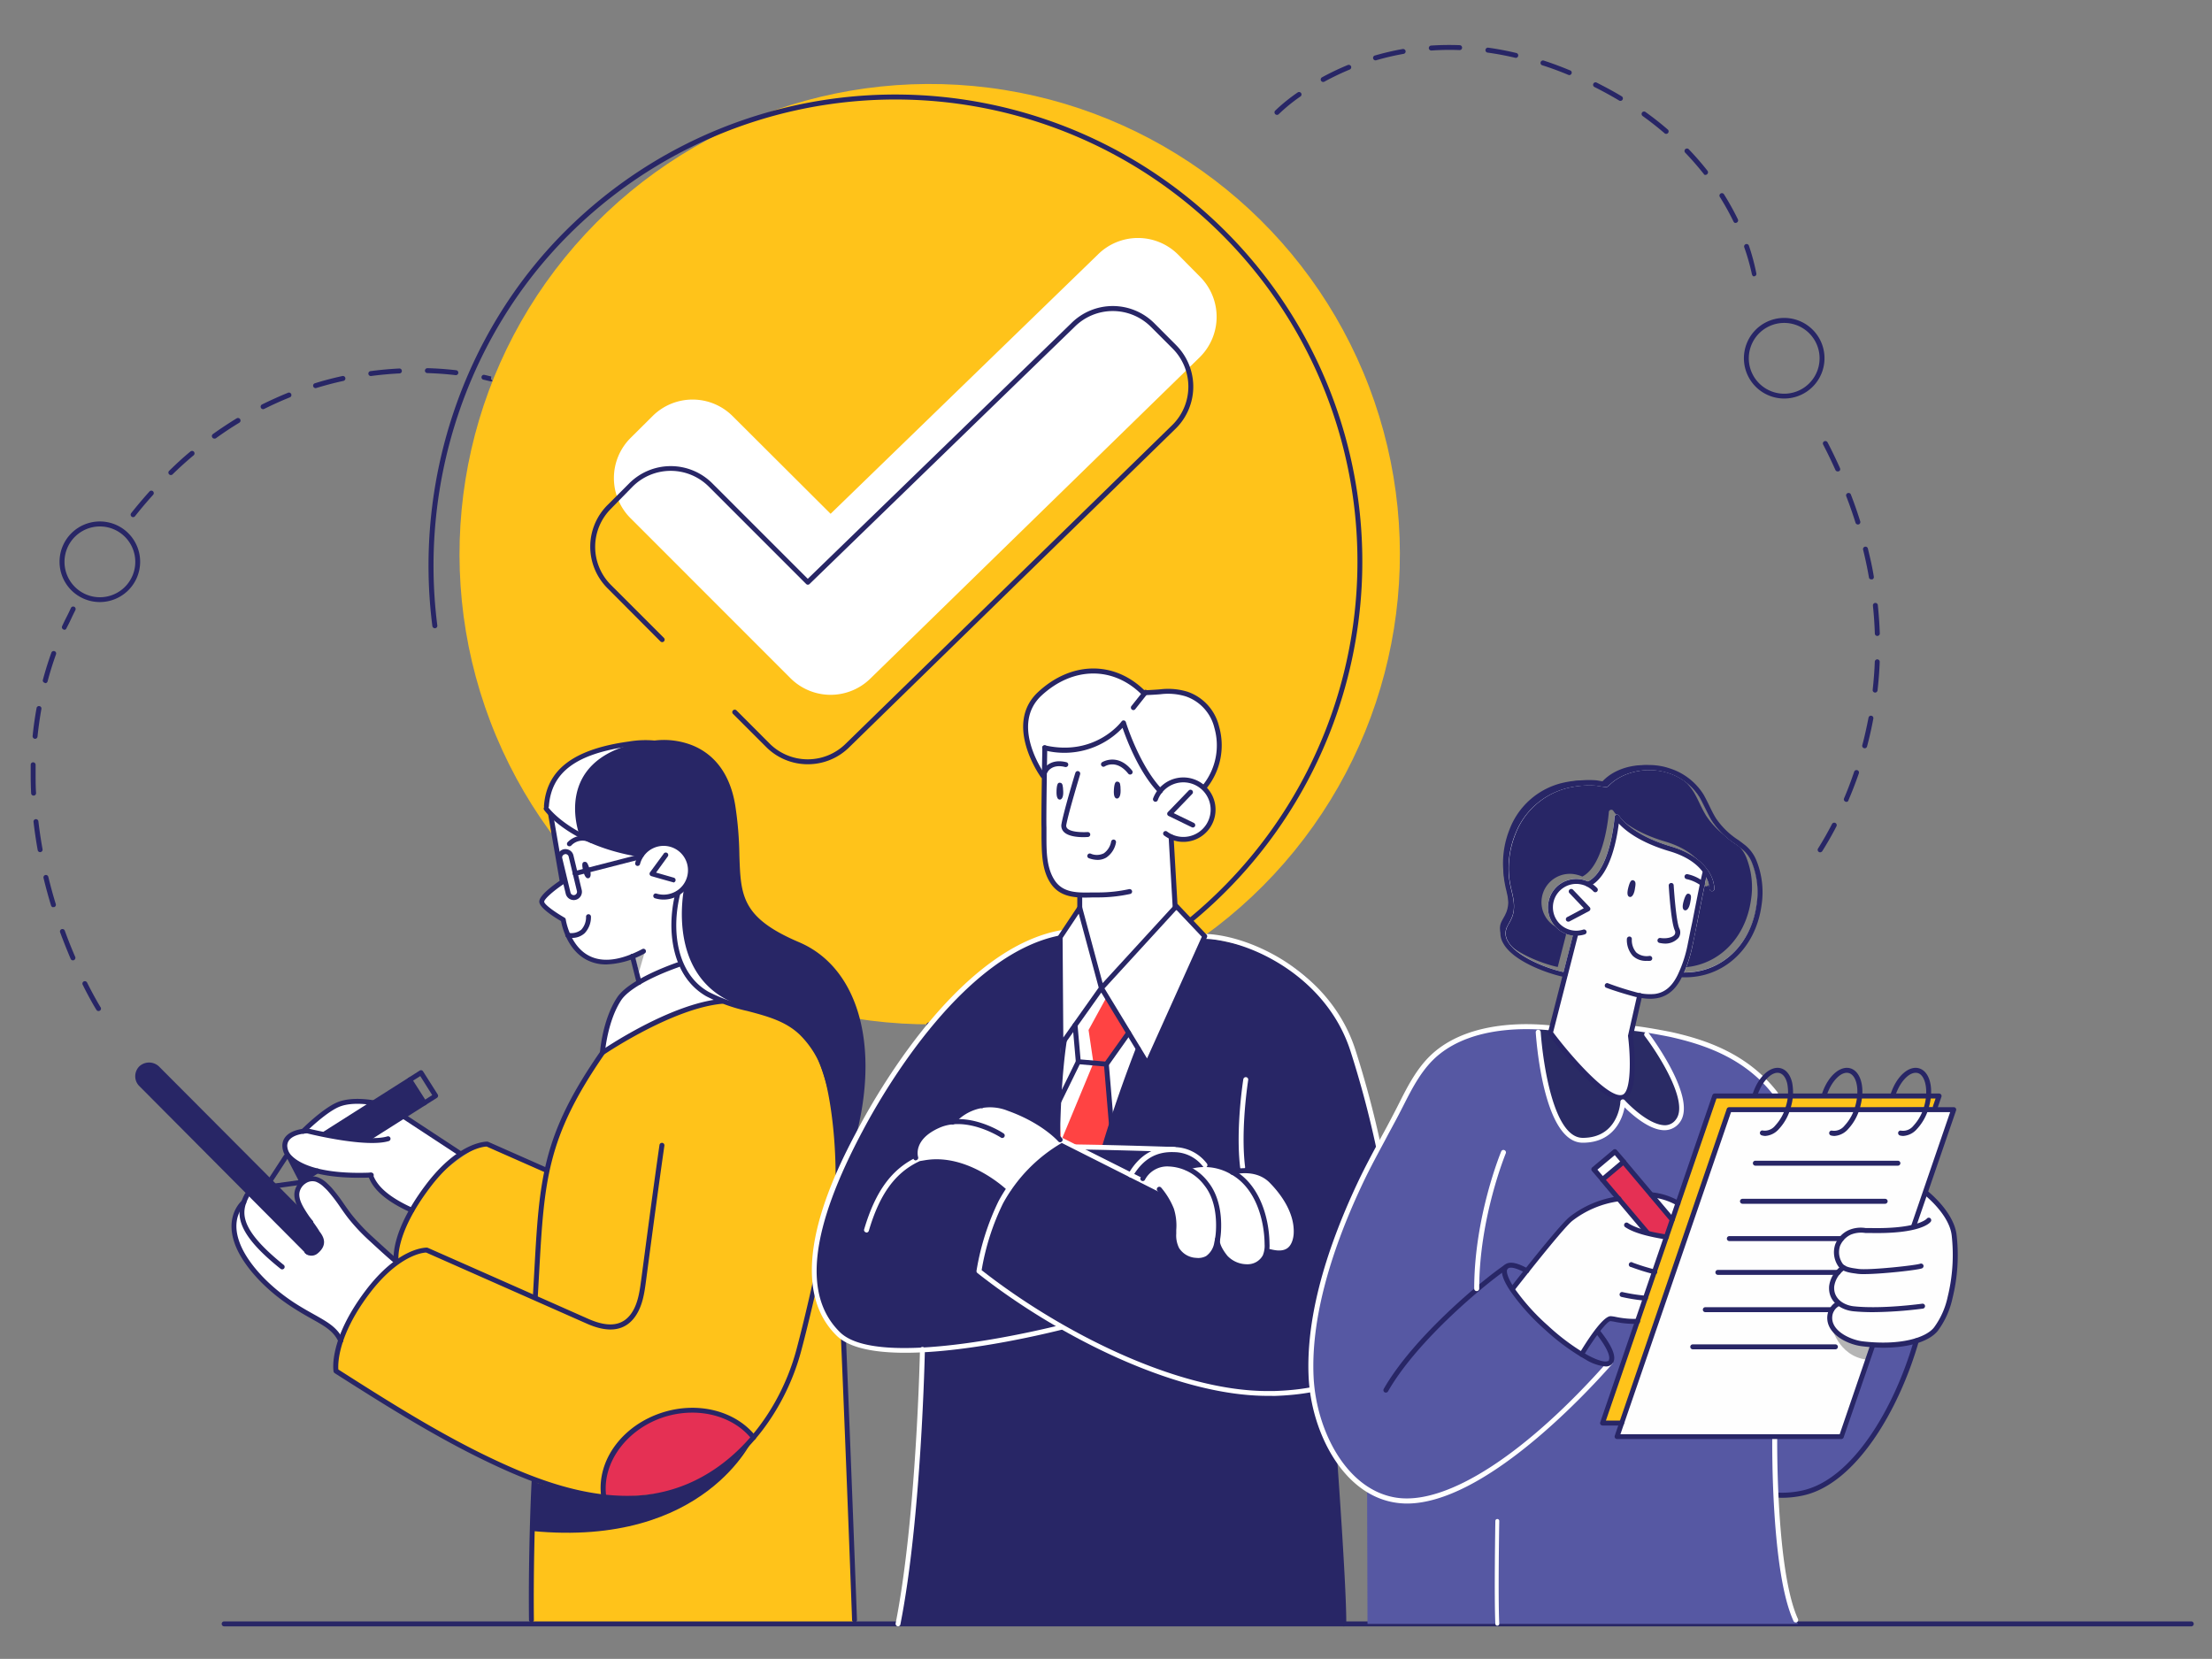 <?xml version="1.0" encoding="utf-8"?>

<svg id="Layer_1" data-name="Layer 1" xmlns="http://www.w3.org/2000/svg" viewBox="0 0 500 374.98"><rect x="0" y="0" width="500" height="374.98" fill="#808080" stroke="none"/><defs><style>.cls-1{fill:#ffc31a;}.cls-2{fill:#282666;}.cls-3{fill:#fff;}.cls-4{fill:#ff4343;}.cls-5{fill:#e53054;}.cls-6{fill:#b5b5b5;}.cls-7{fill:#fefefe;}.cls-8{fill:#5658a3;}.cls-9{fill:#2a2b65;}</style></defs><circle class="cls-1" cx="210.14" cy="125.25" r="106.28" transform="translate(53.11 312.84) rotate(-80.86)"/><path class="cls-2" d="M97.89,141.83a.52.52,0,0,1-.16-.33c-4.2-32.88,7-66.23,30-89.21A105.56,105.56,0,1,1,210,232.21a.54.54,0,0,1-.59-.51.57.57,0,0,1,.51-.6,104.44,104.44,0,1,0-81.39-178c-22.74,22.74-33.83,55.74-29.68,88.28a.55.55,0,0,1-.48.62A.53.53,0,0,1,97.89,141.83Z"/><path class="cls-1" d="M163.16,226.34s-15.25,3.23-27,11.58c0,0-10.45,14.46-12.71,26.6l-14.22-5.91s-19.11,9-19.69,26.52c0,0-14.82,14.12-13.61,24.78,0,0,31.64,20.6,45,24.39l-.87,32.76h73.06s-1.55-52.37-2.26-58.59-.43-43.56-2-53.48-2.14-18.29-9.36-22.87S164.47,227,163.16,226.34Z"/><path class="cls-2" d="M239.28,211.4s-14.51-2.18-38.14,32.67S185.72,296,185.72,296s2,11.88,22.77,9.12c0,0-.22,15.28-1.42,28.62S203,367.06,203,367.06H303.75l-3.26-54s14.39-2.74,15-21.32-6.71-45.79-8.37-51.18-6.81-20.77-22.71-25.8S246.12,209.41,239.28,211.4Z"/><path class="cls-3" d="M165.62,94.08a12.81,12.81,0,0,0-18.14,0L142.53,99a12.81,12.81,0,0,0,0,18.14l36.15,36.16a12.83,12.83,0,0,0,18.14,0l74.43-72.61a12.83,12.83,0,0,0,0-18.14l-4.95-5a12.84,12.84,0,0,0-18.15,0l-60.4,58.59Z"/><path class="cls-3" d="M124.31,183.78l2.8,15.58s-4.55,3.31-4.66,4.45,4.66,4.38,4.66,4.38,2.37,13.16,15.86,8.31l1.47,5.2,9.15-3.65s-2.15-8.67-.44-15.7a7.4,7.4,0,0,0,2.31-8.19c-1.59-5.39-8.76-4-10.46-1.24l-.91.35S129.45,190.05,124.31,183.78Z"/><path class="cls-3" d="M89.56,285.13s-9.13-7.52-12.38-12.85-6.21-6.74-8.64-5-1.06,6,.61,8,5.64,6.6,2.29,7.7c0,0-.85,1.06-3.16-1.26l-12-12a10.46,10.46,0,0,0-1.54,3.47s-2.34,1-1.82,5.11,3.27,10.24,10.83,15S76.56,300.72,77,303C77,303,82,290.65,89.56,285.13Z"/><path class="cls-3" d="M265.91,204.88l-1.19-15.74s6.81,2.4,9.17-4.09-3.72-9.22-6.88-8.77a7.79,7.79,0,0,0-4.76,2.5A39.31,39.31,0,0,1,254,163.4s-7.38,9.18-17.71,5.66c0,0-.37,15.27-.29,19.22s-1.66,13.15,8.09,14l0,2.91,5.11,17.91Z"/><path class="cls-3" d="M239.64,257.65a22,22,0,0,0-10.83-6.79c-6.72-1.66-12-.33-13,2.18,0,0-10.37,1.89-8.57,9.13,0,0,4-1.61,10.26.25a27,27,0,0,1,10.57,6.23S234,260.31,239.64,257.65Z"/><path class="cls-3" d="M258.24,266.56s2-5.2,10-2.58c0,0,6.27-2,10.91,1.33,0,0,2.7-1.28,6.67.39s6.36,8.64,7.2,11.46-1.06,7.69-6.12,5.71l-.44-.12a4.27,4.27,0,0,1-4.84,3.57c-4.29-.37-6.33-5.08-6.33-5.08s-1.17,4.24-4.88,3.67a5.55,5.55,0,0,1-4.95-4.37c-.09-1,.19-5.14-.23-6.2s-3.31-5.77-3.31-5.77Z"/><path class="cls-3" d="M103.87,261.06l-13-8.54-8,5.07-9.3-1.42,11.19-7.23s-5.56-.89-8.35.77a80.67,80.67,0,0,0-7.77,5.92s-3.74.48-4.21,3,2.69,5.22,7.76,6.07a93.06,93.06,0,0,0,11.6.93,19,19,0,0,0,8.84,7.95s4.7-6.47,6.13-7.91S103.87,261.06,103.87,261.06Z"/><polygon class="cls-3" points="244.07 205.22 239.28 211.4 239.82 236.15 239.06 256.82 243.23 259.39 249.95 259.21 257.3 237.09 259.25 240.54 272.37 211.18 264.39 203.06 244.07 205.22"/><polygon class="cls-4" points="249.19 223.13 243.09 232.56 244.05 239.98 239.82 247.98 239.4 257.03 243.23 259.39 249.95 259.21 251.38 254.89 251.22 253.09 249.95 239.98 254.92 233.46 249.19 223.13"/><path class="cls-3" d="M272.32,177.75s4-3.4,2.87-10.69-2.43-11.73-16.77-10.49c0,0-5.67-7-14.3-4.63s-11.52,7.21-12.28,11.57,3.91,11.86,3.91,11.86l-.11-6.34S247.16,172,254,163.4c0,0,4.36,12.44,8.29,15.38C262.25,178.78,265.37,173.71,272.32,177.75Z"/><path class="cls-2" d="M192.11,259.39s4.09-12.54,2.52-24.2-6.41-19.42-14.65-21.87-12-8.43-13.09-12.51-.08-14.12-2-22-8.63-11.49-16.91-10.88c0,0-22.64-2.3-24.49,14.82,0,0,6.08,7.89,20.65,10.5l.66-.1s1.36-2.3,5.07-2.44A5.9,5.9,0,0,1,156,196.4c.16,3-2.69,5.37-2.69,5.37a29.89,29.89,0,0,0-1,11,15.75,15.75,0,0,0,11.22,13.71c6.55,1.86,17.19,3.12,20.65,11.2a63.26,63.26,0,0,1,4.95,20.69c.1,4.06.28,6.85.28,6.85Z"/><path class="cls-2" d="M64.94,261.91l2.75,5.3,3.85-2.65s-5.78-2.49-6.15-3.07S64.94,261.91,64.94,261.91Z"/><path class="cls-2" d="M82.44,257.73l13.48-8.43-3.51-5.22-19.08,12.4S80.59,258,82.44,257.73Z"/><path class="cls-5" d="M136.33,338.36s-.8-14.34,13.56-18.45S170.3,325,170.3,325s-7.85,9.92-17,11.8A77.15,77.15,0,0,1,136.33,338.36Z"/><path class="cls-2" d="M68.54,274.41l-33-32.91s-2.27-1.46-3.64,0,0,3.64,0,3.64l37.8,37.94a4.41,4.41,0,0,0,2.55-.95c.92-.89.08-2.86-.21-3.36S68.54,274.41,68.54,274.41Z"/><path class="cls-3" d="M153.59,218.05s-11,3.58-13.09,6.7-4.32,13.17-4.32,13.17,14.81-10.1,27-11.58C163.16,226.34,156,224.71,153.59,218.05Z"/><polygon class="cls-6" points="143.35 215.99 145.88 214.72 144.44 219.68 143.35 215.99"/><path class="cls-2" d="M170.3,325s-10.76,24.87-50,21.07l.42-11.11s13.24,4.68,24.58,3.41S167.6,330.53,170.3,325Z"/><path class="cls-3" d="M144.46,167.86c-6.43.14-19.63,2-21,14.91a26.12,26.12,0,0,0,7.48,5.89C131,188.67,124.56,172,144.46,167.86Z"/><path class="cls-3" d="M169.93,228c-20.39-4.63-15.22-27.6-15.22-27.6l-.35.29a9.21,9.21,0,0,1-1,1.1,29.89,29.89,0,0,0-1,11,15.75,15.75,0,0,0,11.22,13.71c2.76.78,6.25,1.47,9.62,2.6A13.86,13.86,0,0,0,169.93,228Z"/><polygon class="cls-3" points="249.95 225.71 246.06 232.82 247.16 240.28 239.82 257.97 239.28 248.15 243.74 239.86 242.82 232.12 249.06 223.53 249.95 225.71"/><path class="cls-2" d="M82.85,258.15a.56.56,0,0,1-.3-1l12.61-8-2.72-4.28-18.59,11.8a.56.56,0,0,1-.77-.18.54.54,0,0,1,.17-.76l19.06-12.1a.55.55,0,0,1,.77.17L96.4,249a.57.57,0,0,1,.07.42.53.53,0,0,1-.25.35l-13.07,8.29A.55.55,0,0,1,82.85,258.15Z"/><path class="cls-2" d="M95.92,249.86a.56.56,0,0,1-.3-1l2.08-1.32L95,243.24l-2.07,1.31a.56.56,0,0,1-.6-.94L94.86,242a.55.55,0,0,1,.77.17l3.31,5.22a.56.56,0,0,1,.07.42.55.55,0,0,1-.25.35l-2.54,1.61A.55.55,0,0,1,95.92,249.86Z"/><path class="cls-2" d="M62.41,268.59a.56.56,0,0,1-.07-1.11l5-.69,4.07-2.58a.56.56,0,0,1,.77.17.57.57,0,0,1-.18.77l-4.17,2.64a.35.35,0,0,1-.22.08l-5.1.71Z"/><path class="cls-2" d="M61.19,267.28a.55.55,0,0,1-.46-.86l3.41-5.24a.56.56,0,0,1,.77-.16.55.55,0,0,1,.16.77L61.66,267A.57.57,0,0,1,61.19,267.28Z"/><path class="cls-2" d="M81.15,266.22c-10.23,0-14.34-2.52-15.91-4.11a4.31,4.31,0,0,1-1.42-3.25c.19-3.68,5.45-3.78,5.67-3.79s13.17,3.28,18.07,1.8a.55.55,0,1,1,.32,1.06c-5,1.52-17.25-1.44-18.44-1.74-.56,0-4.38.26-4.51,2.73a3.28,3.28,0,0,0,1.1,2.41c1.27,1.28,5.58,4.23,17.87,3.72a.57.57,0,0,1,.58.54.56.56,0,0,1-.54.57C83,266.21,82,266.22,81.15,266.22Z"/><path class="cls-2" d="M68.54,256.27a.54.54,0,0,1-.39-.16.56.56,0,0,1,0-.79c.19-.19,4.67-4.67,8-6.12s8.17-.51,8.37-.47a.56.56,0,0,1,.43.66.55.55,0,0,1-.66.43s-4.61-.93-7.7.4-7.63,5.84-7.67,5.89A.57.57,0,0,1,68.54,256.27Z"/><path class="cls-2" d="M103.87,261.21a.52.52,0,0,1-.31-.1l-12.69-8.33a.55.55,0,0,1-.16-.77.57.57,0,0,1,.77-.17l12.69,8.34a.55.55,0,0,1,.16.77A.53.53,0,0,1,103.87,261.21Z"/><path class="cls-2" d="M93.1,274.12a.59.59,0,0,1-.23-.05c-5.44-2.45-8.58-5.15-9.62-8.25a.55.55,0,0,1,.35-.7.56.56,0,0,1,.7.35c.94,2.79,3.89,5.27,9,7.58a.55.55,0,0,1,.28.74A.54.54,0,0,1,93.1,274.12Z"/><path class="cls-2" d="M129.69,203.45a1.86,1.86,0,0,1-1.81-1.42l-1.88-7.8a1.89,1.89,0,0,1,1.38-2.25,1.92,1.92,0,0,1,1.4.22,1.83,1.83,0,0,1,.84,1.16l1.87,7.8a1.87,1.87,0,0,1-1.37,2.24A1.63,1.63,0,0,1,129.69,203.45Zm-1.88-10.4c-.57.11-.82.52-.72.92l1.87,7.79a.74.74,0,1,0,1.45-.34l-1.87-7.8a.73.73,0,0,0-.34-.46A.77.77,0,0,0,127.81,193.05Z"/><path class="cls-2" d="M130,198a.56.56,0,0,1-.54-.42.54.54,0,0,1,.4-.67l14.73-3.79a.56.56,0,0,1,.28,1.08l-14.74,3.78A.3.3,0,0,1,130,198Z"/><path class="cls-2" d="M120.13,366.72a.56.56,0,0,1-.56-.55c-.12-9.21.13-22.05.59-31.23a.55.55,0,0,1,.56-.53.56.56,0,0,1,.55.59c-.46,9.15-.7,22-.59,31.15a.55.55,0,0,1-.55.57Z"/><path class="cls-2" d="M121,293.77a.57.57,0,0,1-.56-.6c.11-1.89.21-3.69.31-5.42,1.18-21.31,1.72-31,15-50.15.78-.58,15.8-10.77,27.39-11.82a.59.59,0,0,1,.61.51.56.56,0,0,1-.51.6c-10.86,1-25.39,10.6-26.63,11.43-13,18.8-13.58,28.43-14.75,49.49-.1,1.73-.19,3.53-.31,5.43A.56.56,0,0,1,121,293.77Z"/><path class="cls-2" d="M193.16,366.72a.56.56,0,0,1-.56-.54c0-.37-1.4-37.79-2.51-63.72a.57.57,0,0,1,.54-.58.57.57,0,0,1,.58.53c1.1,25.94,2.49,63.36,2.5,63.73a.56.56,0,0,1-.53.58Z"/><path class="cls-2" d="M141.7,339.23c-12,0-23.59-4.88-33.4-9.71-11.23-5.55-22-12.36-32.36-18.95l-.29-.19a.59.59,0,0,1-.25-.37c-.05-.29-1.14-7.12,7.1-18.11,7.44-9.93,13.66-9.89,14-9.89a.54.54,0,0,1,.21.05l1.27.56q17.55,7.75,35.08,15.53c4.58,2,7.77,1.56,9.76-1.44,1.41-2.14,1.77-4.89,2.1-7.31l.61-4.6c1.13-8.54,2.3-17.36,3.54-26a.57.57,0,0,1,.63-.47.56.56,0,0,1,.48.63c-1.24,8.66-2.42,17.48-3.55,26l-.61,4.61c-.34,2.54-.72,5.41-2.27,7.77-2.3,3.49-6.05,4.11-11.14,1.84L97.49,283.64l-1.16-.51c-.79,0-6.36.66-12.94,9.43-7.09,9.46-7,15.76-6.91,17C86.9,316.2,97.62,323,108.79,328.52c10.19,5,22.3,10.08,34.72,9.56,19.37-.83,32.29-17.17,36.51-33,1.9-7.11,3.63-15,3.65-15.09a.53.53,0,0,1,.66-.42.55.55,0,0,1,.43.66c0,.08-1.76,8-3.66,15.14-4.33,16.22-17.61,33-37.55,33.82C142.94,339.22,142.32,339.23,141.7,339.23Z"/><path class="cls-2" d="M89.56,285.69a.55.55,0,0,1-.54-.45c0-.25-1.11-6.3,7.13-17.3,7.45-9.93,13.65-9.88,14-9.89a.65.65,0,0,1,.21.05L123.7,264a.55.55,0,0,1,.28.73.54.54,0,0,1-.73.29L110,259.17c-.79,0-6.37.66-12.94,9.44-7.9,10.53-7,16.36-6.94,16.42a.55.55,0,0,1-.45.65Z"/><path class="cls-2" d="M128.7,191.29a.62.62,0,0,1-.38-.14.56.56,0,0,1,0-.79,4.67,4.67,0,0,1,5.75-.8.56.56,0,0,1,.21.76.57.57,0,0,1-.76.22,3.5,3.5,0,0,0-4.38.57A.55.55,0,0,1,128.7,191.29Z"/><path class="cls-2" d="M191.78,261.2c-.46-.12-.62-.43-.53-.73,7-22,2.48-40.69-11.15-46.5S166.29,202.59,166,193.34a81.87,81.87,0,0,0-.93-11.15c-2.62-15.86-16.46-13.79-17-13.69a22.62,22.62,0,0,0-5.76.21c-12.05,1.66-17.68,5.83-18.24,13.54a.57.57,0,0,1-.6.51.56.56,0,0,1-.51-.6c.6-8.21,6.7-12.83,19.2-14.55a22.75,22.75,0,0,1,5.8-.22,17.59,17.59,0,0,1,8,.88c3.86,1.39,8.77,4.89,10.23,13.74a81.12,81.12,0,0,1,.94,11.3c.3,9.1.46,14.11,13.43,19.64,14.19,6,18.93,25.28,11.79,47.86A.57.57,0,0,1,191.78,261.2Z"/><path class="cls-2" d="M137.06,218a9.36,9.36,0,0,1-4.38-1c-4.41-2.25-5.63-7.52-5.86-8.79-1.63-.95-4.86-3-4.92-4.37s3-3.64,4.6-4.74l-2.57-14.83a.57.57,0,0,1,.45-.65.58.58,0,0,1,.65.46l2.63,15.19a.56.56,0,0,1-.24.56c-2.37,1.57-4.43,3.42-4.41,4s2.2,2.21,4.59,3.59a.56.56,0,0,1,.28.4c0,.06.9,6,5.31,8.24,3.06,1.56,7.11,1.05,12-1.54a.56.56,0,1,1,.51,1A19.19,19.19,0,0,1,137.06,218Z"/><path class="cls-2" d="M132.11,194.81c-.44.07-.67.34-.32,1.91.4,1.74.93,1.91,1.31,1.77s.6-.78.2-2S132.7,194.73,132.11,194.81Z"/><path class="cls-2" d="M129.16,212a7,7,0,0,1-.9-.06.55.55,0,0,1-.48-.62.59.59,0,0,1,.62-.49,3.52,3.52,0,0,0,3-.69,4.18,4.18,0,0,0,1.07-2.91.55.55,0,0,1,.53-.58.56.56,0,0,1,.58.53,5.28,5.28,0,0,1-1.43,3.77A4.17,4.17,0,0,1,129.16,212Z"/><path class="cls-2" d="M150,203.34a6.57,6.57,0,0,1-2-.31.56.56,0,0,1,.34-1.06,5.39,5.39,0,0,0,3.3,0,5.45,5.45,0,0,0,3.24-2.69,5.52,5.52,0,0,0-2.32-7.45,5.51,5.51,0,0,0-7.89,3.49.57.57,0,0,1-.69.4.56.56,0,0,1-.39-.68,6.63,6.63,0,1,1,8.38,8A6.68,6.68,0,0,1,150,203.34Z"/><path class="cls-2" d="M152.23,199.44c-.15,0-5-1.4-5-1.4a.56.56,0,0,1-.37-.35.57.57,0,0,1,.07-.51L150,193a.56.56,0,1,1,.9.65l-2.6,3.59,4,1.15a.56.56,0,0,1-.15,1.1Z"/><path class="cls-2" d="M136.18,238.47a.55.55,0,0,1-.55-.6c0-.3.58-7.42,3.86-12.4,2.41-3.66,10.34-6.78,13.64-7.94a.56.56,0,0,1,.37,1.05c-6.65,2.35-11.54,5.16-13.08,7.5-3.12,4.74-3.68,11.81-3.68,11.88A.56.56,0,0,1,136.18,238.47Z"/><path class="cls-2" d="M189.44,266.31a.56.56,0,0,1-.56-.56c0-11.12-1.79-21.19-3.46-25a21.32,21.32,0,0,0-4.57-6.79c-3.22-3.14-7.46-4.26-11.94-5.44a37.92,37.92,0,0,1-9.26-3.32c-7.76-4.43-9.09-14.88-7-23.27a.56.56,0,0,1,.67-.41.57.57,0,0,1,.41.68c-2,8-.81,17.89,6.45,22a37.19,37.19,0,0,0,9,3.2c4.43,1.17,9,2.38,12.44,5.73a22.36,22.36,0,0,1,4.81,7.13c1.72,3.93,3.55,14.19,3.55,25.46A.56.56,0,0,1,189.44,266.31Z"/><path class="cls-2" d="M145,193.77c-16-2.49-21.77-10.34-22-10.68a.55.55,0,0,1,.13-.77.56.56,0,0,1,.78.13c0,.08,5.74,7.81,21.19,10.21a.56.56,0,0,1-.09,1.11Z"/><path class="cls-2" d="M144.44,222.59a.56.56,0,0,1-.54-.42l-1.47-5.82a.56.56,0,1,1,1.08-.27L145,221.9a.55.55,0,0,1-.4.68Z"/><path class="cls-2" d="M89.56,285.69a.54.54,0,0,1-.34-.12s-1-.74-5.65-5.05a43.09,43.09,0,0,1-4.85-5.15c-.64-.82-1.23-1.67-1.82-2.52a36.76,36.76,0,0,0-2.7-3.54c-.3-.34-.62-.66-1-1a5.34,5.34,0,0,0-1.79-1.19,2.68,2.68,0,0,0-2.32.37,3.15,3.15,0,0,0-1.43,2.3c-.1,1.4.75,2.86,1.55,4.12.43.68.9,1.33,1.36,2s1.08,1.5,1.57,2.3c0,.09.12.18.19.29.6.83,2,2.79-.59,4.87a2.17,2.17,0,0,1-2.68,0,.56.56,0,0,1-.18-.77.55.55,0,0,1,.76-.18c.74.45,1.13.26,1.4.05,1.76-1.42,1-2.49.39-3.36-.09-.13-.18-.24-.24-.35-.47-.76-1-1.51-1.52-2.23s-1-1.34-1.4-2c-.9-1.41-1.84-3.06-1.72-4.8a4.24,4.24,0,0,1,1.92-3.15,3.81,3.81,0,0,1,3.3-.49A6.13,6.13,0,0,1,74,267.53a14.15,14.15,0,0,1,1,1,38.35,38.35,0,0,1,2.78,3.66c.58.83,1.16,1.66,1.79,2.46a42.38,42.38,0,0,0,4.72,5c4.62,4.24,5.55,5,5.58,5a.56.56,0,0,1,.1.79A.55.55,0,0,1,89.56,285.69Z"/><path class="cls-2" d="M63.77,286.93a.56.56,0,0,1-.35-.13c-10-8-10.49-12.44-8.07-16.95a.56.56,0,0,1,1,.53c-1.83,3.42-2.62,7.18,7.79,15.55a.57.57,0,0,1,.08.79A.58.58,0,0,1,63.77,286.93Z"/><path class="cls-2" d="M77,303.57a.55.55,0,0,1-.5-.32c-1.15-2.39-3-3.43-6.07-5.15-1.17-.66-2.5-1.41-4-2.37-6.08-3.83-11.08-9.14-13.07-13.86-2.94-7,1.37-10.53,1.41-10.56a.55.55,0,0,1,.78.09.56.56,0,0,1-.08.78c-.15.12-3.68,3.08-1.08,9.26,1.9,4.52,6.74,9.63,12.63,13.35,1.49.94,2.81,1.68,4,2.34,3.15,1.77,5.22,2.94,6.52,5.64a.56.56,0,0,1-.26.75A.69.69,0,0,1,77,303.57Z"/><path class="cls-2" d="M136.43,338.58a.57.57,0,0,1-.56-.49c-1-8.16,5-16.11,14.16-18.9,7.89-2.4,16.21-.26,20.71,5.34a.56.56,0,1,1-.87.7c-4.22-5.25-12.06-7.26-19.51-5C141.85,322.84,136.1,330.46,137,338a.55.55,0,0,1-.49.62Z"/><path class="cls-2" d="M407.26,89.18A9.11,9.11,0,1,1,411.5,77,9.12,9.12,0,0,1,407.26,89.18Zm-7.42-15.4a8,8,0,1,0,10.66,3.73A8,8,0,0,0,399.84,73.78Z"/><path class="cls-2" d="M22.58,136.09a9.11,9.11,0,1,1,9.1-9.11A9.12,9.12,0,0,1,22.58,136.09Zm0-17.09a8,8,0,1,0,8,8A8,8,0,0,0,22.58,119Z"/><path class="cls-2" d="M495.31,367.62H50.67a.56.56,0,0,1,0-1.12H495.31a.56.56,0,0,1,0,1.12Z"/><path class="cls-2" d="M182.59,172.75a13.25,13.25,0,0,1-9.4-3.89l-7.53-7.52a.56.56,0,0,1,.79-.79l7.52,7.53a12.2,12.2,0,0,0,17.22,0L265.06,96a12.19,12.19,0,0,0,0-17.21l-4.92-4.92a12.19,12.19,0,0,0-17.22,0L183,132a.54.54,0,0,1-.78,0l-22-22a12.18,12.18,0,0,0-17.23,0L138.1,115a12.17,12.17,0,0,0,0,17.22l12,12a.56.56,0,0,1-.79.79l-12-12.05a13.29,13.29,0,0,1,0-18.79l4.91-4.91a13.28,13.28,0,0,1,18.8,0l21.57,21.57,59.55-57.76a13.28,13.28,0,0,1,18.79,0L265.84,78a13.31,13.31,0,0,1,0,18.8L192,168.87A13.27,13.27,0,0,1,182.59,172.75Z"/><path class="cls-3" d="M286.52,315.52c-21,0-47.9-13.8-65.58-27.76a.55.55,0,0,1-.21-.51,57.15,57.15,0,0,1,5-15.78,35.8,35.8,0,0,1,14-14.22.61.61,0,0,1,.51,0l22.1,11.1a.55.55,0,0,1,.25.75.57.57,0,0,1-.75.25l-21.84-11A35.55,35.55,0,0,0,226.73,272a54.87,54.87,0,0,0-4.84,15.11c17.52,13.77,44,27.32,64.62,27.32.47,0,.94,0,1.4,0,12-.36,19.44-3.54,23.48-10a.56.56,0,0,1,.77-.17.55.55,0,0,1,.17.77c-4.25,6.79-12,10.13-24.38,10.51C287.48,315.52,287,315.52,286.52,315.52Z"/><path class="cls-3" d="M311.86,305.25a.58.58,0,0,1-.3-.09.56.56,0,0,1-.17-.77c3.27-5.23,4.34-12.77,3.25-23.07a226.43,226.43,0,0,0-9.39-43.77c-5.44-16.87-22.88-25.09-32.94-25.33a.57.57,0,0,1-.55-.57c0-.31.23-.5.58-.55,10.38.26,28.36,8.73,34,26.1a227,227,0,0,1,9.44,44c1.12,10.56,0,18.34-3.42,23.79A.54.54,0,0,1,311.86,305.25Z"/><path class="cls-3" d="M280.89,264.43a.57.57,0,0,1-.56-.49c-1.07-8.79.69-19.85.71-20a.57.57,0,0,1,.64-.46.55.55,0,0,1,.46.64c0,.11-1.76,11-.7,19.64a.55.55,0,0,1-.49.62Z"/><path class="cls-2" d="M252.65,176.69c-.44-.07-.74.12-.86,1.73-.13,1.79.34,2.1.74,2.08s.8-.57.77-1.85S253.24,176.78,252.65,176.69Z"/><path class="cls-2" d="M239.64,176.93c-.45-.06-.74.14-.82,1.75-.08,1.79.39,2.09.79,2.06s.79-.6.72-1.87S240.22,177,239.64,176.93Z"/><path class="cls-2" d="M265.64,205.74a.57.57,0,0,1-.56-.53l-.92-16a.55.55,0,0,1,.53-.58.56.56,0,0,1,.59.52l.92,16a.56.56,0,0,1-.53.59Z"/><path class="cls-2" d="M245.26,202.89c-2.9,0-5.89-.39-7.78-3.23-2-3-2-6.9-2.06-10.36,0-.75,0-1.49,0-2.2-.09-2.35.18-17.44.19-18.07a.56.56,0,0,1,.56-.56.57.57,0,0,1,.55.57c0,.16-.27,15.7-.18,18,0,.72,0,1.47,0,2.24,0,3.46.07,7,1.88,9.74,1.92,2.88,5.26,2.77,8.52,2.71l1.23,0a32.62,32.62,0,0,0,7.05-.75.58.58,0,0,1,.67.42.56.56,0,0,1-.42.67,34.06,34.06,0,0,1-7.29.78l-1.21,0C246.4,202.88,245.83,202.89,245.26,202.89Z"/><path class="cls-2" d="M267.48,190.3a7.26,7.26,0,0,1-4.39-1.48.56.56,0,0,1,.67-.89,6.17,6.17,0,1,0-2.06-7.07.56.56,0,0,1-.72.33.57.57,0,0,1-.33-.72,7.26,7.26,0,0,1,2.17-3.05,7.28,7.28,0,0,1,9.32,11.19A7.25,7.25,0,0,1,267.48,190.3Z"/><path class="cls-2" d="M236.25,174.9a.59.59,0,0,1-.23-.05.56.56,0,0,1-.27-.74s1.33-2.82,5.3-1.82a.55.55,0,0,1,.4.68.59.59,0,0,1-.68.41c-3-.79-4,1.12-4,1.2A.57.57,0,0,1,236.25,174.9Z"/><path class="cls-2" d="M255.46,175.08a.56.56,0,0,1-.44-.21c-2.63-3.31-5.18-1.71-5.29-1.64a.55.55,0,0,1-.77-.17.56.56,0,0,1,.16-.77s3.52-2.21,6.78,1.89a.56.56,0,0,1-.09.78A.59.59,0,0,1,255.46,175.08Z"/><path class="cls-2" d="M244.07,205.78a.56.56,0,0,1-.56-.55l0-2.91a.56.56,0,0,1,1.11,0l0,2.91a.56.56,0,0,1-.56.56Z"/><path class="cls-2" d="M272.23,178.41a.57.57,0,0,1-.37-.14.56.56,0,0,1,0-.79l.21-.24a14.35,14.35,0,0,0,2.43-12.71A10,10,0,0,0,268,157.4a13.73,13.73,0,0,0-5.64-.48c-1.15.11-3.38.21-3.48.21a.56.56,0,1,1,0-1.11s2.3-.1,3.41-.21a15,15,0,0,1,6.11.54,11,11,0,0,1,7.16,7.88A15.46,15.46,0,0,1,272.88,178l-.23.27A.55.55,0,0,1,272.23,178.41Z"/><path class="cls-2" d="M269.64,187.05a.54.54,0,0,1-.25-.06l-5.24-2.55a.56.56,0,0,1-.31-.4.57.57,0,0,1,.15-.48l4.72-4.89a.55.55,0,0,1,.78,0,.56.56,0,0,1,0,.79l-4.18,4.34,4.55,2.21a.57.57,0,0,1,.26.75A.58.58,0,0,1,269.64,187.05Z"/><path class="cls-2" d="M256.17,160.51a.57.57,0,0,1-.43-.91l2.71-3.41a.56.56,0,1,1,.87.69l-2.71,3.42A.55.55,0,0,1,256.17,160.51Z"/><path class="cls-2" d="M281.89,286.88a7.21,7.21,0,0,1-5.22-2.25c-.1-.1-2.36-2.64-2-4.6a.53.53,0,0,1,.65-.44.56.56,0,0,1,.44.65c-.2,1.05,1,2.79,1.71,3.65a6.1,6.1,0,0,0,4.39,1.88h.25a3.89,3.89,0,0,0,3.33-2,5.65,5.65,0,0,0,.41-2.53c-.06-5.63-2.07-12.73-7.56-15.79a11.76,11.76,0,0,0-9.87-1,.57.57,0,0,1-.74-.29.56.56,0,0,1,.29-.73,12.75,12.75,0,0,1,10.86,1c5.9,3.29,8.07,10.81,8.13,16.75a6.68,6.68,0,0,1-.52,3,4.94,4.94,0,0,1-4.29,2.59Z"/><path class="cls-3" d="M255.56,266.13a.46.46,0,0,1-.28-.08.54.54,0,0,1-.2-.76c2.52-4.28,5.93-6.28,10.38-6A9.4,9.4,0,0,1,272.8,263a.55.55,0,1,1-.85.71,8.3,8.3,0,0,0-6.55-3.28c-4-.17-7,1.53-9.36,5.48A.56.56,0,0,1,255.56,266.13Z"/><path class="cls-3" d="M204.62,305.78c-6.73,0-12.59-1-15.52-3.88-13.22-13,.57-38.72,5.1-47.19,5.1-9.53,23.49-40.9,46.12-44.53a.55.55,0,0,1,.63.46.55.55,0,0,1-.46.64c-22.11,3.55-40.27,34.54-45.31,44-12.06,22.53-13.8,37.54-5.3,45.86,9,8.86,49.46-1.55,49.87-1.65a.55.55,0,0,1,.68.4.54.54,0,0,1-.4.67C238.87,300.83,219.58,305.78,204.62,305.78Z"/><path class="cls-2" d="M262.25,179.34a.58.58,0,0,1-.4-.17c-4.38-4.54-7.2-12-8.11-14.65A18.17,18.17,0,0,1,236,169.58a.56.56,0,0,1-.42-.67.53.53,0,0,1,.67-.42c11.36,2.54,17.21-5.33,17.27-5.41a.54.54,0,0,1,.54-.23.57.57,0,0,1,.44.39c0,.1,3.07,9.88,8.16,15.16a.56.56,0,0,1,0,.79A.58.58,0,0,1,262.25,179.34Z"/><path class="cls-3" d="M203,367.62a.58.58,0,0,1-.55-.67c4.72-23.92,5.49-61.47,5.5-61.85a.56.56,0,1,1,1.11,0c0,.37-.78,38-5.52,62A.56.56,0,0,1,203,367.62Z"/><path class="cls-2" d="M303.75,367.62a.57.57,0,0,1-.56-.56c.08-10.31-3.22-53.54-3.26-54a.56.56,0,0,1,.52-.59.54.54,0,0,1,.59.51c0,.44,3.35,43.71,3.27,54.06A.56.56,0,0,1,303.75,367.62Z"/><path class="cls-2" d="M259.35,241a.55.55,0,0,1-.47-.27l-9.95-16.37-8.67,12.21a.54.54,0,0,1-.62.21.57.57,0,0,1-.39-.53l-.17-24.39a.49.49,0,0,1,.09-.31l4.44-6.67a.57.57,0,0,1,.55-.24.59.59,0,0,1,.45.41l4.63,17.17,16.26-17.74c.1-.12.28-.13.41-.18a.54.54,0,0,1,.4.17l6.41,6.78a.55.55,0,0,1,.11.61l-13,28.81a.55.55,0,0,1-.47.33Zm-9.69-17.59,9.62,15.84,12.38-27.51-5.75-6.07Zm-9.47-11.39.16,22.5,8-11.29-4.51-16.7Z"/><path class="cls-2" d="M249.66,259.77c-.46-.12-.62-.43-.53-.72,3.45-11.57,7.61-22.06,7.65-22.17a.55.55,0,0,1,.72-.31.57.57,0,0,1,.32.73c0,.1-4.19,10.54-7.63,22.07A.56.56,0,0,1,249.66,259.77Z"/><path class="cls-2" d="M239.06,257.38a.55.55,0,0,1-.55-.56c.2-14.12,1.51-21.65,1.52-21.73a.56.56,0,1,1,1.1.2c0,.07-1.3,7.53-1.51,21.54A.56.56,0,0,1,239.06,257.38Z"/><path class="cls-3" d="M265.43,260.38c-.14,0-11.94-.42-22.23-.57a.56.56,0,0,1,0-1.12c10.31.15,22.12.57,22.24.57a.56.56,0,0,1,0,1.12Z"/><path class="cls-3" d="M195.86,278.61c-.45-.11-.62-.42-.53-.72,2.57-8.71,6.33-13.79,12.2-16.47.14-.05,1.29-.24,1.29-.24,10.39-1.8,19.28,6.71,19.65,7.07a.56.56,0,0,1,0,.79.57.57,0,0,1-.79,0c-.08-.09-8.85-8.48-18.68-6.77l-1.08.18c-5.51,2.54-9.07,7.4-11.53,15.75A.57.57,0,0,1,195.86,278.61Z"/><path class="cls-2" d="M207,262.3a.56.56,0,0,1-.53-.39s-1.47-4.9,5.43-8c6.72-3,14.57,2,14.9,2.26a.56.56,0,1,1-.61.93c-.08-.05-7.67-4.91-13.84-2.18-6,2.65-4.86,6.46-4.82,6.62a.55.55,0,0,1-.36.69A.51.51,0,0,1,207,262.3Z"/><path class="cls-2" d="M239.64,258.2a.56.56,0,0,1-.43-.19s-3.57-4.14-11.44-6.94a10.6,10.6,0,0,0-12,2.9.55.55,0,1,1-.88-.67A11.71,11.71,0,0,1,228.14,250c8.19,2.91,11.77,7.1,11.92,7.27a.55.55,0,0,1-.06.78A.57.57,0,0,1,239.64,258.2Z"/><path class="cls-2" d="M250.08,241.1l-6.39-.56a.57.57,0,0,1-.51-.51l-.72-8.22a.56.56,0,0,1,.51-.61.57.57,0,0,1,.6.51l.68,7.76,5.56.48,4.84-6.8a.55.55,0,0,1,.77-.13.56.56,0,0,1,.14.78l-5,7.06A.57.57,0,0,1,250.08,241.1Z"/><path class="cls-2" d="M251.22,254.74a.55.55,0,0,1-.55-.51l-1.14-13.65a.56.56,0,0,1,.51-.6.55.55,0,0,1,.6.51l1.14,13.65a.56.56,0,0,1-.51.6Z"/><path class="cls-2" d="M239.28,249.65a.54.54,0,0,1-.25-.06.56.56,0,0,1-.25-.75l4.46-9.1a.55.55,0,0,1,.74-.26.57.57,0,0,1,.26.75l-4.46,9.1A.57.57,0,0,1,239.28,249.65Z"/><path class="cls-2" d="M221.94,250.5a.57.57,0,0,1-.54-.66c.06-.34,1.55-8.23,4.47-13.91a.56.56,0,0,1,1,.51C224,242,222.51,250,222.49,250A.56.56,0,0,1,221.94,250.5Z"/><path class="cls-2" d="M270.84,285.48l-.5,0a5.94,5.94,0,0,1-4.78-2.77,7.59,7.59,0,0,1-.79-3.81V278a11.94,11.94,0,0,0-.47-4.42,16.14,16.14,0,0,0-2.69-4.41.56.56,0,1,1,.88-.7,17.35,17.35,0,0,1,2.85,4.73,12.77,12.77,0,0,1,.54,4.82v.85a6.27,6.27,0,0,0,.65,3.25,4.84,4.84,0,0,0,3.89,2.21,3.77,3.77,0,0,0,2.21-.41,4.62,4.62,0,0,0,1.86-3.13,15.27,15.27,0,0,0,.36-2.58c.13-2.43,0-7-2.6-10.25a10.55,10.55,0,0,0-8.05-4.29,5.7,5.7,0,0,0-5.44,3.08.56.56,0,0,1-1-.41,6.74,6.74,0,0,1,6.41-3.79,11.69,11.69,0,0,1,9,4.73c2.07,2.63,3.07,6.53,2.83,11a16.65,16.65,0,0,1-.38,2.77,5.71,5.71,0,0,1-2.39,3.85A4.6,4.6,0,0,1,270.84,285.48Z"/><path class="cls-2" d="M248.15,194.37a5.87,5.87,0,0,1-2-.37.54.54,0,0,1-.34-.7.55.55,0,0,1,.71-.35,3.49,3.49,0,0,0,3-.08,4.15,4.15,0,0,0,1.64-2.63.57.57,0,0,1,.64-.46.56.56,0,0,1,.46.64,5.24,5.24,0,0,1-2.17,3.41A3.83,3.83,0,0,1,248.15,194.37Z"/><path class="cls-2" d="M289.15,283.78a11.57,11.57,0,0,1-2.95-.51.55.55,0,1,1,.29-1.07c1.28.33,3,.81,4.3.07s1.58-2.6,1.63-3.35c.3-5-3.27-9.4-5.43-11.59-3.23-3.28-8.2-1.82-8.25-1.81a.54.54,0,0,1-.69-.37.56.56,0,0,1,.37-.7c.23-.07,5.66-1.68,9.36,2.1,2.29,2.33,6.08,7,5.75,12.44a5.08,5.08,0,0,1-2.18,4.25A4.35,4.35,0,0,1,289.15,283.78Z"/><path class="cls-2" d="M244.86,189.23c-1.32,0-3.47-.18-4.44-1.24a2,2,0,0,1-.48-1.75c.49-2.78,3-11.19,3.14-11.55a.54.54,0,0,1,.69-.37.57.57,0,0,1,.38.7c0,.08-2.64,8.7-3.12,11.42a.89.89,0,0,0,.21.8c.85.92,3.67.9,4.6.84a.57.57,0,0,1,.6.51.56.56,0,0,1-.5.6C245.81,189.2,245.41,189.23,244.86,189.23Z"/><path class="cls-2" d="M235.75,175.93a.53.53,0,0,1-.45-.23c-.09-.12-8.62-12-.57-19.35,7.54-6.93,17.22-7,24.09-.18a.57.57,0,0,1,0,.79.56.56,0,0,1-.79,0c-6.41-6.37-15.48-6.29-22.55.21-7.31,6.72.63,17.76.71,17.87a.56.56,0,0,1-.11.78A.59.59,0,0,1,235.75,175.93Z"/><path class="cls-2" d="M69.68,283.64a.55.55,0,0,1-.4-.16l-37.8-38a3.09,3.09,0,0,1-.91-2.21,3.16,3.16,0,0,1,.91-2.22,3.25,3.25,0,0,1,4.44,0l34.69,34.81a.56.56,0,1,1-.79.79L35.13,241.89a2.08,2.08,0,0,0-2.86,0,2,2,0,0,0-.59,1.43,2,2,0,0,0,.59,1.42l37.8,37.95a.56.56,0,0,1,0,.79A.54.54,0,0,1,69.68,283.64Z"/><path class="cls-2" d="M30.09,116.9a.61.61,0,0,1-.35-.13.56.56,0,0,1-.09-.78c1.34-1.69,2.74-3.34,4.16-4.92a.56.56,0,0,1,.79,0,.57.57,0,0,1,0,.79c-1.4,1.55-2.79,3.19-4.11,4.86A.57.57,0,0,1,30.09,116.9Zm8.58-9.52a.56.56,0,0,1-.39-1c1.54-1.5,3.14-3,4.78-4.33a.56.56,0,0,1,.78.07.57.57,0,0,1-.06.79c-1.62,1.35-3.21,2.79-4.73,4.27A.59.59,0,0,1,38.67,107.38Zm9.8-8.24A.54.54,0,0,1,48,98.9a.56.56,0,0,1,.12-.78c1.75-1.25,3.56-2.45,5.38-3.56a.56.56,0,1,1,.58,1c-1.8,1.09-3.58,2.27-5.3,3.52A.59.59,0,0,1,48.47,99.14Zm11-6.65a.56.56,0,0,1-.25-1.06c1.9-.94,3.87-1.83,5.88-2.65a.55.55,0,0,1,.73.31.56.56,0,0,1-.31.73c-2,.8-3.93,1.68-5.8,2.61A.57.57,0,0,1,59.42,92.49Zm11.89-4.76a.56.56,0,0,1-.17-1.1C73.2,86,75.3,85.45,77.39,85a.56.56,0,0,1,.24,1.1c-2.06.44-4.13,1-6.16,1.61A.45.45,0,0,1,71.31,87.73Zm39.6-1.52c-.39-.07-.9-.21-1.69-.39a.55.55,0,0,1-.42-.66.54.54,0,0,1,.66-.42c.82.18,1.34.32,1.54.37l-.07.55.35.45A.62.62,0,0,1,110.91,86.21ZM83.82,85a.56.56,0,0,1-.55-.49.55.55,0,0,1,.48-.62c2.1-.28,4.26-.48,6.43-.59a.56.56,0,1,1,.06,1.11c-2.14.11-4.27.31-6.34.58ZM103,84.8c-2.12-.25-4.26-.4-6.41-.47a.55.55,0,0,1-.54-.57.58.58,0,0,1,.58-.54c2.18.06,4.34.22,6.44.46A.56.56,0,0,1,103,84.8Z"/><path class="cls-2" d="M22.27,228.54a.56.56,0,0,1-.47-.26c-.05-.08-1.32-2.09-3.11-5.69a.56.56,0,0,1,.24-.75.57.57,0,0,1,.75.25c1.77,3.54,3.05,5.58,3.06,5.6a.54.54,0,0,1-.17.76A.55.55,0,0,1,22.27,228.54Zm-5.78-11.46a.57.57,0,0,1-.52-.34c-.84-2-1.64-4-2.38-6a.55.55,0,0,1,.33-.71.57.57,0,0,1,.72.33c.73,2,1.52,4,2.36,5.93a.57.57,0,0,1-.29.74A.93.93,0,0,1,16.49,217.08Zm-4.42-12a.56.56,0,0,1-.53-.4c-.63-2.06-1.2-4.15-1.7-6.22a.55.55,0,0,1,.41-.67.57.57,0,0,1,.67.41c.5,2.05,1.06,4.12,1.69,6.16a.56.56,0,0,1-.37.69A.51.51,0,0,1,12.07,205Zm-3-12.46a.56.56,0,0,1-.55-.46c-.38-2.13-.7-4.28-.94-6.38a.55.55,0,0,1,.49-.62.57.57,0,0,1,.61.49c.24,2.08.56,4.2.94,6.31a.57.57,0,0,1-.45.65ZM7.59,179.84a.55.55,0,0,1-.55-.53c-.07-1.4-.1-2.82-.1-4.22,0-.74,0-1.48,0-2.23a.55.55,0,0,1,.55-.55.57.57,0,0,1,.56.57c0,.74,0,1.48,0,2.21,0,1.39,0,2.79.1,4.17a.55.55,0,0,1-.53.58ZM7.93,167a.58.58,0,0,1-.56-.62c.22-2.15.52-4.3.91-6.4a.56.56,0,0,1,1.09.21c-.37,2.06-.67,4.19-.89,6.3A.56.56,0,0,1,7.93,167Zm2.3-12.61c-.44-.1-.62-.4-.54-.7.55-2.07,1.2-4.14,1.92-6.16a.57.57,0,0,1,.72-.34.55.55,0,0,1,.33.71c-.71,2-1.35,4-1.89,6.08A.56.56,0,0,1,10.23,154.43Zm4.32-12.06a.46.46,0,0,1-.23-.05.56.56,0,0,1-.28-.74c.32-.68.64-1.37,1-2.06s.69-1.39,1-2.07a.55.55,0,1,1,1,.5c-.34.68-.68,1.36-1,2.06s-.66,1.36-1,2A.55.55,0,0,1,14.55,142.37Z"/><path class="cls-2" d="M288.31,25.85a.57.57,0,0,1-.07-.84,40,40,0,0,1,5.08-4.11.56.56,0,0,1,.77.13.55.55,0,0,1-.14.78,38.82,38.82,0,0,0-4.91,4A.56.56,0,0,1,288.31,25.85Zm10.45-7.43a.69.69,0,0,1-.16-.18.57.57,0,0,1,.22-.76,59.15,59.15,0,0,1,5.85-2.79.57.57,0,0,1,.72.3.56.56,0,0,1-.3.73,60.19,60.19,0,0,0-5.73,2.74A.56.56,0,0,1,298.76,18.42Zm11.84-4.88a.59.59,0,0,1-.21-.3.55.55,0,0,1,.38-.69,59.9,59.9,0,0,1,6.3-1.47.57.57,0,0,1,.65.45.56.56,0,0,1-.46.65,57.63,57.63,0,0,0-6.18,1.44A.57.57,0,0,1,310.6,13.54Zm12.6-2.23a.54.54,0,0,1-.23-.41.56.56,0,0,1,.52-.6,63.13,63.13,0,0,1,6.46-.09.56.56,0,0,1,.54.58.55.55,0,0,1-.58.53,58.34,58.34,0,0,0-6.35.1A.64.64,0,0,1,323.2,11.31Zm73,51A.54.54,0,0,1,396,62a47.79,47.79,0,0,0-1.73-6.1.56.56,0,0,1,.34-.71.55.55,0,0,1,.71.34A48.36,48.36,0,0,1,397,61.79a.55.55,0,0,1-.87.56ZM336,11.79a.56.56,0,0,1-.22-.53.56.56,0,0,1,.63-.48c2.09.29,4.22.69,6.34,1.2a.56.56,0,0,1,.42.67.55.55,0,0,1-.67.41c-2.09-.49-4.19-.89-6.25-1.17A.55.55,0,0,1,336,11.79Zm56,38.48a.68.68,0,0,1-.17-.21,58.13,58.13,0,0,0-3.08-5.55.55.55,0,1,1,.94-.59,60.29,60.29,0,0,1,3.14,5.65.56.56,0,0,1-.26.75A.58.58,0,0,1,391.94,50.27Zm-43.5-35.56a.56.56,0,0,1,.5-1c1.84.6,3.72,1.3,5.56,2.06l.49.2a.56.56,0,0,1-.43,1l-.48-.2c-1.82-.75-3.67-1.43-5.48-2Zm36.7,24.71c-1.41-1.77-2.81-3.38-4.27-4.9a.56.56,0,0,1,0-.79.56.56,0,0,1,.79,0c1.49,1.55,2.92,3.19,4.24,4.87a.56.56,0,0,1-.1.79A.57.57,0,0,1,385.14,39.42Zm-24.87-19.8a.57.57,0,0,1-.17-.7.55.55,0,0,1,.75-.25c1.95,1,3.85,2,5.66,3.1a.55.55,0,0,1,.19.76.56.56,0,0,1-.76.2c-1.79-1.07-3.67-2.1-5.59-3.06Zm16,10.56c-1.48-1.27-3-2.48-4.58-3.63l-.45-.33a.56.56,0,0,1-.13-.78.55.55,0,0,1,.77-.13l.47.34c1.6,1.16,3.15,2.39,4.61,3.66a.56.56,0,0,1-.69.87Z"/><path class="cls-2" d="M411.71,192.57a.53.53,0,0,1-.58,0,.56.56,0,0,1-.18-.77c1.1-1.75,2.16-3.62,3.16-5.54a.56.56,0,0,1,1,.52c-1,1.95-2.09,3.84-3.21,5.62A.42.42,0,0,1,411.71,192.57Zm5.92-11.38a.54.54,0,0,1-.51,0,.55.55,0,0,1-.29-.73c.83-1.94,1.6-4,2.28-6a.56.56,0,1,1,1.06.36c-.7,2-1.48,4.06-2.32,6A.63.63,0,0,1,417.63,181.19Zm4.15-12.13a.53.53,0,0,1-.43.06.56.56,0,0,1-.4-.68c.55-2.05,1-4.14,1.41-6.21a.55.55,0,1,1,1.09.2c-.39,2.1-.87,4.22-1.42,6.3A.56.56,0,0,1,421.78,169.06Zm2.36-12.6a.47.47,0,0,1-.35.08.55.55,0,0,1-.49-.62c.23-2.1.4-4.23.48-6.35a.57.57,0,0,1,.57-.53.56.56,0,0,1,.54.58c-.08,2.14-.25,4.3-.49,6.43A.54.54,0,0,1,424.14,156.46Zm.5-12.79a.61.61,0,0,1-.27.08.56.56,0,0,1-.58-.54c-.07-2.11-.22-4.24-.44-6.35a.56.56,0,0,1,1.11-.12c.22,2.14.37,4.3.45,6.43A.55.55,0,0,1,424.64,143.67Zm-1.34-12.74c-.49.12-.78-.08-.84-.38-.36-2.08-.8-4.18-1.31-6.23a.56.56,0,1,1,1.08-.27c.51,2.08,1,4.2,1.33,6.3A.57.57,0,0,1,423.3,130.93Zm-3.05-12.44a.58.58,0,0,1-.82-.31c-.63-2-1.33-4-2.1-6a.53.53,0,0,1,.33-.72.55.55,0,0,1,.71.32c.78,2,1.49,4.06,2.12,6.08A.56.56,0,0,1,420.25,118.49Zm-4.57-12a.57.57,0,0,1-.8-.25c-.85-1.9-1.78-3.83-2.77-5.74a.54.54,0,0,1,.24-.75.56.56,0,0,1,.75.24c1,1.92,1.94,3.87,2.8,5.8A.55.55,0,0,1,415.68,106.53Z"/><path class="cls-2" d="M395.78,203.48c-1.28,9-7.9,15.21-16.18,15.21h-.17a31.62,31.62,0,0,0,1.93-6.31c.27-1.3.6-3,1-4.87.56-2.88,1.21-6.22,1.72-8.64a.26.26,0,0,0,0-.1c.12-.56.23-1.07.34-1.51a5.92,5.92,0,0,1,.71,2.52.58.58,0,0,0,.56.57.57.57,0,0,0,.56-.56,7.83,7.83,0,0,0-1.6-4.31c-1.34-1.87-3.79-3.93-8.29-5.27-9.18-2.72-11.63-6.86-11.66-6.89a.54.54,0,0,0-.6-.27.54.54,0,0,0-.44.5c0,.13-.89,12-6,14.59a5.89,5.89,0,0,0-1.16-.4,6.41,6.41,0,1,0-3,12.46c.24.05.48.1.73.13l-2.12,8.25c-3.64-.77-10.68-3.48-12.58-7a3.39,3.39,0,0,1-.2-3.09c.16-.35.34-.69.52-1a11,11,0,0,0,.66-1.33c.79-2.09.31-4.18-.16-6.19a20.87,20.87,0,0,1-.48-2.54,20.59,20.59,0,0,1,1.37-10,17,17,0,0,1,12.31-10.55,21.26,21.26,0,0,1,5.85-.43l.53.09c1.8.31,2.1.31,2.37,0,3.09-3.25,8.79-4.48,13.53-2.91a12.88,12.88,0,0,1,7.05,5.45c.48.81.9,1.68,1.3,2.51s.91,1.87,1.46,2.77a18.52,18.52,0,0,0,5.4,5.34c.54.4,1.08.8,1.63,1.23a7.54,7.54,0,0,1,2.11,3A18.2,18.2,0,0,1,395.78,203.48Z"/><path class="cls-7" d="M391.59,189.54c-2.66-1.16-5.07-6.29-6.14-8.19s-3.7-6.87-9.56-7.53-10.38.6-12.7,3.44c0,0-6.1-1.54-10.49.71s-8.52,5.19-11.23,11.84c0,0-1.59,5.11-.86,8.76s2,5.67.75,8.24-2.38,3.89-.53,6.51,8.27,6.52,12.45,6.85l.23,0H379.9s.22,0,.62,0c2.66-.05,13.09-1,16.26-11.8C400.42,195.93,394.25,190.72,391.59,189.54Zm-10.72,30.25h-.17a31,31,0,0,0,1.93-6.31c.27-1.3.6-3,1-4.87.56-2.88,1.22-6.21,1.73-8.64a.44.44,0,0,0,0-.1c.12-.56.23-1.07.34-1.5a5.79,5.79,0,0,1,.72,2.51.57.57,0,0,0,.56.57.56.56,0,0,0,.55-.56,7.86,7.86,0,0,0-1.6-4.31c-1.33-1.87-3.79-3.93-8.29-5.27-9.18-2.72-11.63-6.85-11.65-6.89a.55.55,0,0,0-.61-.27.56.56,0,0,0-.44.5c0,.13-.88,12-6,14.59a6.25,6.25,0,0,0-1.15-.4,6.44,6.44,0,0,0-4.85.76,6.34,6.34,0,0,0-2.87,4,6.43,6.43,0,0,0,4.73,7.74l.73.12-2.11,8.25c-3.64-.76-10.69-3.48-12.59-7a3.4,3.4,0,0,1-.2-3.08c.16-.36.34-.7.53-1a10.93,10.93,0,0,0,.65-1.33c.79-2.09.32-4.18-.16-6.19a25.57,25.57,0,0,1-.48-2.54,20.7,20.7,0,0,1,1.37-10A17,17,0,0,1,354.85,178a21.29,21.29,0,0,1,5.85-.43l.53.09c1.8.31,2.1.31,2.37,0,3.1-3.26,8.79-4.48,13.54-2.92a13,13,0,0,1,7.05,5.45c.47.82.9,1.68,1.3,2.52s.91,1.86,1.45,2.76a18.43,18.43,0,0,0,5.41,5.34L394,192a7.51,7.51,0,0,1,2.11,3,18.1,18.1,0,0,1,1,9.55C395.77,213.6,389.15,219.79,380.87,219.79Z"/><path class="cls-8" d="M401.34,247.22s-5.15-7.2-12.66-9.86-16.28-4.78-19.7-4.93l-19.15-.33s-12.41-.55-17.66,1.94-9.74,3.08-16.45,17.56c0,0-7.24,13.42-8.94,17.23s-7.9,18.77-9.06,26.49-3.78,21.48,3.78,33.42c0,0,4.77,7.41,7.52,8l.09,30.32h97.26a58.47,58.47,0,0,1-3.93-15.94c-.75-8.5-1-13.11-1-13.11s13.2.65,20.12-10.86c0,0,7.19-9.39,8.62-15.36a42,42,0,0,1,2.77-8.6Z"/><path class="cls-7" d="M385.45,197.25s-2.63,13.53-3.75,17.82-3.59,11.38-10.62,10.13l-.45.59L368.58,234s1.81,13.73-2,14.12-14-11.38-16.18-14.63l5.76-22.46s-7.06-1.79-5.47-7.8c0,0,1-5.34,8.23-3.39a12,12,0,0,0,5.05-7.38c1.15-5.12,1.71-7.44,1.71-7.44a17,17,0,0,0,9.08,5.88C380.44,192.15,384.79,195.58,385.45,197.25Z"/><path class="cls-7" d="M374,270.6l4.06,5.09,1.27-3.7S375.05,269.91,374,270.6Z"/><path class="cls-7" d="M365.89,271l6.14,7.29,4.63,1.36-6.53,19.06s-4.72-.33-6.13-.61a24.38,24.38,0,0,0-6.24,8.07,47.92,47.92,0,0,1-8.24-6.05,104.32,104.32,0,0,1-7.61-8.8s6.87-9.23,10.26-12.7S358.08,272.22,365.89,271Z"/><path class="cls-7" d="M435.31,269.65l-2.82,7.75s-6.8,1.1-10,.75-7.66.3-7.27,3.69,1.47,4.69,1.47,4.69-3,2.05-2.66,4.19a12.23,12.23,0,0,0,1.46,4,2.87,2.87,0,0,0-1.89,2.78c-.17,2.34.83,4.19,3.72,5.18s10.43,2.66,16.66.41,7.87-14.19,8.22-18.39S440.8,272.91,435.31,269.65Z"/><polygon class="cls-5" points="378.01 275.69 367.01 262.63 362.25 266.64 372.03 278.26 376.29 279.51 378.01 275.69"/><path class="cls-3" d="M338.45,367.47a.44.44,0,0,0,.44-.45c-.29-6,0-23,0-23.21a.43.43,0,0,0-.44-.45.44.44,0,0,0-.44.43c0,.18-.29,17.23,0,23.27A.44.44,0,0,0,338.45,367.47Z"/><polygon class="cls-7" points="367.01 262.63 365.2 260.49 360.54 264.12 362.25 266.29 367.01 262.63"/><polygon class="cls-7" points="432.6 276.9 441.56 250.79 390.85 250.79 365.66 324.53 416.04 324.64 432.6 276.9"/><polygon class="cls-1" points="437.47 250.17 438.31 247.73 387.98 247.58 362.25 321.65 366.55 321.65 390.85 250.79 437.47 250.17"/><path class="cls-6" d="M413.94,299.54s1.38,7,8.1,7.81l1.57-3.33S417.13,304.35,413.94,299.54Z"/><path class="cls-9" d="M369,232.43l-.4,1.6s2.11,13.92-1.74,14-10.56-7.53-11.76-8.89-4.64-5.65-4.64-5.65l.53-1.36-3.29.12A48.13,48.13,0,0,0,349.54,246c2.07,6.81,4.35,11.64,8.18,11.7a8.87,8.87,0,0,0,7.33-4,16.14,16.14,0,0,0,1.49-4.63s6.64,6.06,9.62,5.8,5.21-2.91,3.3-7.65S371.59,233,371.59,233Z"/><path class="cls-2" d="M372.29,279.12a.55.55,0,0,0,.36-.13.58.58,0,0,0,.07-.79L363,266.71l3.91-3.29,10.64,12.63a.55.55,0,0,0,.79.07.56.56,0,0,0,.07-.79l-11-13.06a.59.59,0,0,0-.8-.07l-4.76,4a.58.58,0,0,0-.07.79l10.05,11.92A.57.57,0,0,0,372.29,279.12Z"/><path class="cls-2" d="M362.25,267.2a.57.57,0,0,0,.36-.13.58.58,0,0,0,.07-.79l-1.6-1.89L365,261.1l1.59,1.89a.56.56,0,0,0,.86-.72l-2-2.32a.58.58,0,0,0-.79-.07l-4.76,4a.58.58,0,0,0-.07.79l2,2.32A.57.57,0,0,0,362.25,267.2Z"/><path class="cls-2" d="M374,288.09a.56.56,0,0,0,.14-1.11,48.51,48.51,0,0,1-5.06-1.57.56.56,0,1,0-.38,1,50.62,50.62,0,0,0,5.16,1.61Z"/><path class="cls-2" d="M376.66,280.18a.58.58,0,0,0,.56-.47.57.57,0,0,0-.47-.65c-3-.48-6.71-1.22-8.77-2.62a.55.55,0,0,0-.77.15.56.56,0,0,0,.14.78c2.24,1.52,6.11,2.29,9.22,2.8Z"/><path class="cls-2" d="M371.92,294a.56.56,0,0,0,.56-.5.57.57,0,0,0-.5-.62,40.05,40.05,0,0,1-5.19-.81.54.54,0,0,0-.68.4.55.55,0,0,0,.4.68,40.12,40.12,0,0,0,5.35.85Z"/><path class="cls-2" d="M379.28,272.55a.55.55,0,0,0,.48-.27.56.56,0,0,0-.19-.77,15.11,15.11,0,0,0-6.24-2,.53.53,0,0,0-.59.52.56.56,0,0,0,.52.6,14.46,14.46,0,0,1,5.73,1.81A.51.51,0,0,0,379.28,272.55Z"/><path class="cls-2" d="M341.91,291.84a.55.55,0,0,0,.44-.21c.11-.13,10.44-13.43,13-15.63A22.07,22.07,0,0,1,366,271.53a.56.56,0,0,0,.5-.62.59.59,0,0,0-.62-.5,22.87,22.87,0,0,0-11.18,4.73c-2.68,2.28-12.76,15.25-13.19,15.8a.57.57,0,0,0,.1.79A.58.58,0,0,0,341.91,291.84Z"/><path class="cls-2" d="M357.47,306.7a.57.57,0,0,0,.48-.27c2.52-4.19,5.29-7.76,6.05-7.8a8.58,8.58,0,0,1,1,.15,22.08,22.08,0,0,0,5.16.46.56.56,0,1,0,0-1.12,21.42,21.42,0,0,1-4.91-.44,7.85,7.85,0,0,0-1.19-.17c-1.8,0-5.5,5.83-7,8.34a.56.56,0,0,0,.19.77A.6.6,0,0,0,357.47,306.7Z"/><path class="cls-2" d="M313.26,314.78a.55.55,0,0,0,.49-.28c6.67-11.67,22.25-24.48,26.88-27.58a.57.57,0,0,0,.15-.78A.55.55,0,0,0,340,286c-4.68,3.14-20.46,16.11-27.22,27.95a.56.56,0,0,0,.21.77A.52.52,0,0,0,313.26,314.78Z"/><path class="cls-2" d="M402.84,338.56a22.45,22.45,0,0,0,4.72-.52c11.91-2.57,21.72-19.33,26.15-34.8a.56.56,0,0,0-.39-.69.55.55,0,0,0-.69.38c-4.34,15.15-13.85,31.55-25.31,34a21.14,21.14,0,0,1-5.63.45.6.6,0,0,0-.59.53.56.56,0,0,0,.53.59C402,338.54,402.44,338.56,402.84,338.56Z"/><path class="cls-3" d="M318,339.86c17.21,0,39.72-23.94,46.45-31.57a.57.57,0,0,0-.05-.79.55.55,0,0,0-.79.05c-18.57,21.05-36.44,32.65-47.86,31s-18.27-15.32-18.83-27.38,3.17-26.85,11.09-43.62c1.6-3.39,3.42-6.74,5.17-10,1-1.91,2.07-3.82,3.07-5.75.31-.59.61-1.19.92-1.79,2.14-4.22,4.35-8.57,8.07-11.61,8.08-6.6,20.48-6,25.45-5.47a.53.53,0,0,0,.62-.49.56.56,0,0,0-.49-.62c-5.11-.57-17.88-1.16-26.29,5.71-3.9,3.19-6.17,7.65-8.36,12-.3.6-.61,1.19-.91,1.78-1,1.93-2,3.83-3.06,5.73-1.77,3.26-3.59,6.63-5.21,10.05-8,16.93-11.76,31.78-11.19,44.14s7.71,26.73,19.79,28.45A17.53,17.53,0,0,0,318,339.86Z"/><path class="cls-3" d="M401.34,247.78a.53.53,0,0,0,.34-.11.56.56,0,0,0,.1-.79C395,238.11,385.45,235,377.85,233.3c-.25-.05-6-1.21-8.86-1.43a.55.55,0,0,0-.6.51.56.56,0,0,0,.52.6c2.82.22,8.64,1.4,8.7,1.42,7.41,1.67,16.76,4.67,23.29,13.17A.55.55,0,0,0,401.34,247.78Z"/><path class="cls-2" d="M386,197.08c-.09.3-.2.74-.32,1.29s-.22.94-.34,1.5a.44.44,0,0,1,0,.1c-.51,2.43-1.17,5.76-1.73,8.64-.36,1.85-.69,3.57-1,4.87a31,31,0,0,1-1.93,6.31l-.18.39-.33.68-.2.4c-1.41,2.65-3.28,4.09-5.74,4.42a8.52,8.52,0,0,1-1.22.08,12,12,0,0,1-1.94-.17,1.26,1.26,0,0,1-.28-.05,6.24,6.24,0,0,1-.82-.17c-.25,0-.48-.1-.7-.15-1.7-.46-4.37-1.25-6.31-2a.56.56,0,0,1,.41-1,64.38,64.38,0,0,0,6.2,2,11.65,11.65,0,0,0,4.51.45c2.08-.28,3.68-1.54,4.9-3.83.1-.18.19-.37.28-.55a28.57,28.57,0,0,0,2.25-6.94c.27-1.29.59-3,1-4.86.57-2.89,1.18-6,1.67-8.39.09-.41.17-.81.25-1.16.17-.75.31-1.37.43-1.82,0-.1.05-.18.08-.26a.55.55,0,0,1,.12-.21.51.51,0,0,1,.57-.16.46.46,0,0,1,.3.19A.58.58,0,0,1,386,197.08Z"/><path class="cls-2" d="M361,201.52a.56.56,0,0,1-.79,0,5.58,5.58,0,0,0-1.53-1.16,5.32,5.32,0,0,0-1.14-.41,5.22,5.22,0,0,0-4,.63,5.29,5.29,0,0,0,1.53,9.65,5.2,5.2,0,0,0,2.82-.11.59.59,0,0,1,.71.37.57.57,0,0,1-.37.71,5.73,5.73,0,0,1-1.55.28,2.42,2.42,0,0,1-.38,0,.55.55,0,0,1-.18,0,5.63,5.63,0,0,1-.58,0l-.73-.12a6.43,6.43,0,0,1-4.73-7.74,6.34,6.34,0,0,1,2.87-4,6.44,6.44,0,0,1,4.85-.76,6.25,6.25,0,0,1,1.15.4l.55.27c.19.12.38.24.58.39a6.73,6.73,0,0,1,.95.83A.56.56,0,0,1,361,201.52Z"/><path class="cls-2" d="M354.52,208.33a.65.65,0,0,0,.26-.06l4.41-2.33a.57.57,0,0,0,.29-.4.56.56,0,0,0-.15-.48l-3.74-3.92a.56.56,0,1,0-.81.77L358,205.3l-3.76,2a.56.56,0,0,0-.23.75A.55.55,0,0,0,354.52,208.33Z"/><path class="cls-3" d="M333.8,291.84a.56.56,0,0,0,.56-.56c0-16,5.95-30.43,6-30.57a.55.55,0,0,0-.3-.73.54.54,0,0,0-.73.3c-.06.14-6.1,14.73-6.1,31A.56.56,0,0,0,333.8,291.84Z"/><path class="cls-2" d="M372.26,217.19a5.85,5.85,0,0,0,.71,0,.55.55,0,0,0,.5-.61.58.58,0,0,0-.61-.51,3.62,3.62,0,0,1-3-.78,4.25,4.25,0,0,1-1-3,.56.56,0,0,0-.52-.6.59.59,0,0,0-.6.52,5.36,5.36,0,0,0,1.32,3.84A4.28,4.28,0,0,0,372.26,217.19Z"/><path class="cls-3" d="M405.9,366.74a.52.52,0,0,0,.24-.05.56.56,0,0,0,.27-.74c-5-10.9-4.69-40.66-4.69-41a.55.55,0,0,0-.55-.57.56.56,0,0,0-.57.55c0,1.23-.31,30.32,4.79,41.45A.57.57,0,0,0,405.9,366.74Z"/><path class="cls-2" d="M425.62,304.64c5.85,0,10.5-1.4,12.44-3.87a19.13,19.13,0,0,0,3.28-7.31,40.33,40.33,0,0,0,.93-14.3c-.61-5.25-6.37-9.77-6.61-10a.58.58,0,0,0-.79.1.57.57,0,0,0,.1.79c.06.05,5.63,4.42,6.19,9.19a39.78,39.78,0,0,1-.91,13.91,18,18,0,0,1-3.08,6.9c-1.79,2.29-7.47,4.15-16.1,3.15-2.59-.3-7.27-2.27-6.9-5.68a3,3,0,0,1,1.6-2.34.56.56,0,1,0-.53-1,4.18,4.18,0,0,0-2.18,3.21c-.44,4.05,4.44,6.52,7.88,6.92A42.63,42.63,0,0,0,425.62,304.64Z"/><path class="cls-2" d="M421.3,288c3.85,0,12.07-.89,13.14-1.3a.57.57,0,0,0,.32-.73.58.58,0,0,0-.73-.32c-.93.37-11.63,1.53-14,1.17l-.42-.06c-1-.14-2.62-.34-3.16-1.22a4.5,4.5,0,0,1-.53-3.9,4.92,4.92,0,0,1,2.41-2.55,6.12,6.12,0,0,1,3.29-.39l.91,0c11.58.29,13.7-2.28,13.91-2.57a.57.57,0,0,0-.14-.78.56.56,0,0,0-.77.12c-.06.07-2.17,2.38-13,2.11l-.87,0a6.89,6.89,0,0,0-3.9.53,5.86,5.86,0,0,0-2.92,3.16,5.61,5.61,0,0,0,.62,4.86c.83,1.33,2.73,1.58,4,1.74l.39.06A11.3,11.3,0,0,0,421.3,288Z"/><path class="cls-2" d="M423.32,296.6a93,93,0,0,0,11.33-.8.57.57,0,0,0,.48-.64.55.55,0,0,0-.63-.47c-.09,0-9,1.26-15.42.59-2.32-.23-4.71-1.75-4.47-4.52A5.51,5.51,0,0,1,417,287a.56.56,0,0,0-.64-.93,6.62,6.62,0,0,0-2.9,4.6c-.31,3.52,2.62,5.44,5.47,5.73C420.34,296.54,421.83,296.6,423.32,296.6Z"/><path class="cls-2" d="M371.18,225.2v0l-.09.37-2,8.73c.31,2.4,1.47,13.05-2,14.25a2.25,2.25,0,0,1-.78.14c-5.08,0-15.12-13.26-16.31-14.86a.62.62,0,0,1-.09-.48l3.23-12.6.15-.6.14-.49,2.11-8.25.13-.51v0a.56.56,0,0,1,1.07.31l-.07.26-2.23,8.73-.06.22v0s0,0,0,0l-3.31,12.92c4.58,6.09,12.77,15.16,15.67,14.12,1.95-.68,1.91-8.1,1.25-13.34l2-8.81.09-.41a.58.58,0,0,1,.67-.42A.56.56,0,0,1,371.18,225.2Z"/><path class="cls-2" d="M381.82,202.05c-.43-.16-.76,0-1.22,1.52-.51,1.73-.12,2.13.28,2.2s.91-.39,1.16-1.66S382.37,202.26,381.82,202.05Z"/><path class="cls-2" d="M369.25,199c-.43-.15-.76,0-1.17,1.55-.47,1.75-.06,2.14.34,2.2s.89-.42,1.11-1.68S369.81,199.23,369.25,199Z"/><path class="cls-2" d="M365.5,325.28h50.71a.57.57,0,0,0,.53-.38l7-20.33a.56.56,0,0,0-1.06-.37l-6.84,20H366.28l25-72.81h49.53l-8.72,25.41a.56.56,0,0,0,1.06.37l9-26.16a.58.58,0,0,0-.07-.51.56.56,0,0,0-.46-.23H390.85a.56.56,0,0,0-.53.37L365,324.53a.56.56,0,0,0,.53.75Z"/><path class="cls-2" d="M362.24,322.22h4.31a.56.56,0,0,0,0-1.12H363l25-72.8h49.52l-.58,1.68a.57.57,0,0,0,.35.72.56.56,0,0,0,.71-.35l.84-2.43a.55.55,0,0,0-.08-.51.53.53,0,0,0-.45-.23H387.6a.56.56,0,0,0-.53.37l-25.35,73.93a.52.52,0,0,0,.07.51A.56.56,0,0,0,362.24,322.22Z"/><path class="cls-2" d="M387.51,200.89a.56.56,0,0,1-.55.56.57.57,0,0,1-.56-.57,5.79,5.79,0,0,0-.72-2.51,3.28,3.28,0,0,0-.33-.6,4.53,4.53,0,0,0-.51-.75c-1.23-1.64-3.47-3.44-7.53-4.63-6.73-2-10-4.71-11.4-6.25-.4,3.24-1.74,11-5.84,13.76a5.42,5.42,0,0,1-.89.48.58.58,0,0,1-.74-.28.5.5,0,0,1,0-.36.52.52,0,0,1,.3-.38,1.19,1.19,0,0,0,.22-.12c5.1-2.59,6-14.46,6-14.59a.56.56,0,0,1,.44-.5.55.55,0,0,1,.61.27s2.47,4.17,11.65,6.89c4.5,1.34,7,3.4,8.29,5.27A7.86,7.86,0,0,1,387.51,200.89Z"/><path class="cls-2" d="M398.16,204.74c-1.38,9.78-8.7,16.47-17.82,16.16a.42.42,0,0,1-.15,0,.51.51,0,0,1-.38-.54.15.15,0,0,1,0-.06.2.2,0,0,1,0-.07.48.48,0,0,1,.16-.27.62.62,0,0,1,.39-.14h.49c8.28,0,14.9-6.19,16.18-15.21a18.1,18.1,0,0,0-1-9.55,7.51,7.51,0,0,0-2.11-3l-1.62-1.23a18.43,18.43,0,0,1-5.41-5.34c-.54-.9-1-1.85-1.45-2.76s-.83-1.7-1.3-2.52a13,13,0,0,0-7.05-5.45c-4.75-1.56-10.44-.34-13.54,2.92-.27.27-.57.27-2.37,0l-.53-.09a21.29,21.29,0,0,0-5.85.43,17,17,0,0,0-12.31,10.55,20.7,20.7,0,0,0-1.37,10,25.57,25.57,0,0,0,.48,2.54c.48,2,1,4.1.16,6.19a10.93,10.93,0,0,1-.65,1.33c-.19.34-.37.68-.53,1a3.4,3.4,0,0,0,.2,3.08c1.9,3.51,8.95,6.23,12.59,7a3.61,3.61,0,0,0,.51.11h0a.56.56,0,0,1,.4.39.55.55,0,0,1,0,.22v0s0,0,0,0a.55.55,0,0,1-.54.43h-.14l-.55-.13c-3.31-.74-11.05-3.43-13.28-7.55a4.47,4.47,0,0,1-.25-4.05c.17-.39.37-.77.57-1.14a8.77,8.77,0,0,0,.59-1.19c.68-1.77.25-3.61-.2-5.55a23.14,23.14,0,0,1-.51-2.66,22,22,0,0,1,1.45-10.56,18.08,18.08,0,0,1,13.12-11.21,21.88,21.88,0,0,1,6.14-.45,5.6,5.6,0,0,1,.67.09c.36.07,1.15.2,1.49.22,3.42-3.43,9.51-4.73,14.57-3a14,14,0,0,1,7.67,5.93c.48.85.92,1.74,1.33,2.59s.89,1.83,1.41,2.68a17.49,17.49,0,0,0,5.11,5c.55.4,1.1.81,1.65,1.25a8.66,8.66,0,0,1,2.46,3.42A19.26,19.26,0,0,1,398.16,204.74Z"/><path class="cls-2" d="M385.34,199.87a.44.44,0,0,1,0,.1.42.42,0,0,1-.09.14.53.53,0,0,1-.39.21h0a.59.59,0,0,1-.35-.12l-.28-.2a8.56,8.56,0,0,0-3-1.29.56.56,0,1,1,.21-1.11,8.88,8.88,0,0,1,3,1.24,7,7,0,0,1,.65.42.36.36,0,0,1,.07.07A.53.53,0,0,1,385.34,199.87Z"/><path class="cls-2" d="M362.9,308.87a1.92,1.92,0,0,0,1.51-.58c1.16-1.27.2-3.85-2.86-7.66a.56.56,0,0,0-.78-.09.55.55,0,0,0-.09.79c2.95,3.69,3.41,5.65,2.9,6.21-.36.41-1.8.33-4.65-1.2a49.36,49.36,0,0,1-9-6.67,48.6,48.6,0,0,1-7.51-8.33c-1.81-2.68-2-4.11-1.66-4.51.53-.58,1.87-.28,4.08.91a.55.55,0,0,0,.76-.22.56.56,0,0,0-.22-.76c-2-1.09-4.23-2-5.45-.68-.92,1-.4,3,1.56,5.88a49.77,49.77,0,0,0,7.69,8.55,50.4,50.4,0,0,0,9.25,6.81A10.5,10.5,0,0,0,362.9,308.87Z"/><path class="cls-2" d="M376.18,213.28A4,4,0,0,0,379.4,212a2.06,2.06,0,0,0,.18-2.17c-.64-1.43-1.12-7.5-1.26-9.72a.54.54,0,0,0-.59-.52.57.57,0,0,0-.53.59c.05.84.51,8.24,1.36,10.11a1,1,0,0,1-.05,1c-.48.63-1.83.94-3.21.73a.58.58,0,0,0-.64.48.56.56,0,0,0,.47.64A7.65,7.65,0,0,0,376.18,213.28Z"/><path class="cls-2" d="M430.2,256.77a4.45,4.45,0,0,0,3.08-1.54,11.61,11.61,0,0,0,2.71-4.9c1.22-4.25.25-8.14-2.21-8.85-2.3-.65-5,1.74-6.33,5.56a.56.56,0,0,0,1.06.37c1.12-3.2,3.31-5.32,5-4.85s2.45,3.93,1.44,7.46a10.55,10.55,0,0,1-2.42,4.42,3,3,0,0,1-2.76,1.14.56.56,0,0,0-.7.38.58.58,0,0,0,.38.7A3,3,0,0,0,430.2,256.77Z"/><path class="cls-2" d="M414.66,256.77a4.49,4.49,0,0,0,3.08-1.54,11.71,11.71,0,0,0,2.7-4.9c1.23-4.25.26-8.14-2.2-8.85-2.3-.65-5,1.74-6.33,5.56a.56.56,0,0,0,1.06.37c1.12-3.2,3.31-5.32,4.95-4.85,1.8.52,2.46,3.93,1.44,7.46a10.33,10.33,0,0,1-2.42,4.42,3,3,0,0,1-2.76,1.14.55.55,0,0,0-.69.38.56.56,0,0,0,.38.7A3,3,0,0,0,414.66,256.77Z"/><path class="cls-2" d="M399,256.77a4.47,4.47,0,0,0,3.08-1.54,11.49,11.49,0,0,0,2.7-4.9,11.63,11.63,0,0,0,.32-5.59c-.4-1.74-1.29-2.9-2.53-3.26-2.3-.65-5,1.74-6.32,5.56a.56.56,0,0,0,1.06.37c1.12-3.2,3.3-5.32,4.95-4.85.83.24,1.44,1.1,1.74,2.43a10.46,10.46,0,0,1-.3,5,10.33,10.33,0,0,1-2.42,4.42,3,3,0,0,1-2.76,1.14.55.55,0,0,0-.69.38.56.56,0,0,0,.38.7A3,3,0,0,0,399,256.77Z"/><path class="cls-2" d="M396.78,263.49H429a.57.57,0,0,0,.56-.56.56.56,0,0,0-.56-.56H396.78a.56.56,0,0,0-.56.56A.57.57,0,0,0,396.78,263.49Z"/><path class="cls-2" d="M393.87,272.1h32.25a.57.57,0,0,0,.56-.56.56.56,0,0,0-.56-.56H393.87a.56.56,0,0,0-.56.56A.57.57,0,0,0,393.87,272.1Z"/><path class="cls-2" d="M388.31,288.17h27.2a.57.57,0,0,0,.56-.56.56.56,0,0,0-.56-.56h-27.2a.56.56,0,0,0-.56.56A.57.57,0,0,0,388.31,288.17Z"/><path class="cls-2" d="M390.9,280.53h25.33a.56.56,0,0,0,0-1.12H390.9a.56.56,0,1,0,0,1.12Z"/><path class="cls-2" d="M385.47,296.6H414a.56.56,0,0,0,0-1.12H385.47a.56.56,0,0,0,0,1.12Z"/><path class="cls-2" d="M382.63,305h32.24a.57.57,0,0,0,.57-.56.57.57,0,0,0-.57-.56H382.63a.56.56,0,0,0-.56.56A.57.57,0,0,0,382.63,305Z"/><path class="cls-3" d="M357.77,258.3c7.05,0,9-5.53,9.45-8,1.67,1.66,5.62,5.17,9,5.17a4.27,4.27,0,0,0,3.45-1.73c4.14-5.38-6.55-19.59-7-20.24a.57.57,0,0,0-.79-.1.55.55,0,0,0-.11.78c3.21,4.23,10.06,15,7.05,18.87a3.05,3.05,0,0,1-2.42,1.3c-4,0-9.08-5.58-9.13-5.64a.56.56,0,0,0-1,.35c0,.33-.54,8.14-8.51,8.14-6.63,0-9-17-9.5-23.92a.55.55,0,0,0-.6-.52.56.56,0,0,0-.52.6C347.22,234.4,348.75,258.3,357.77,258.3Z"/></svg>